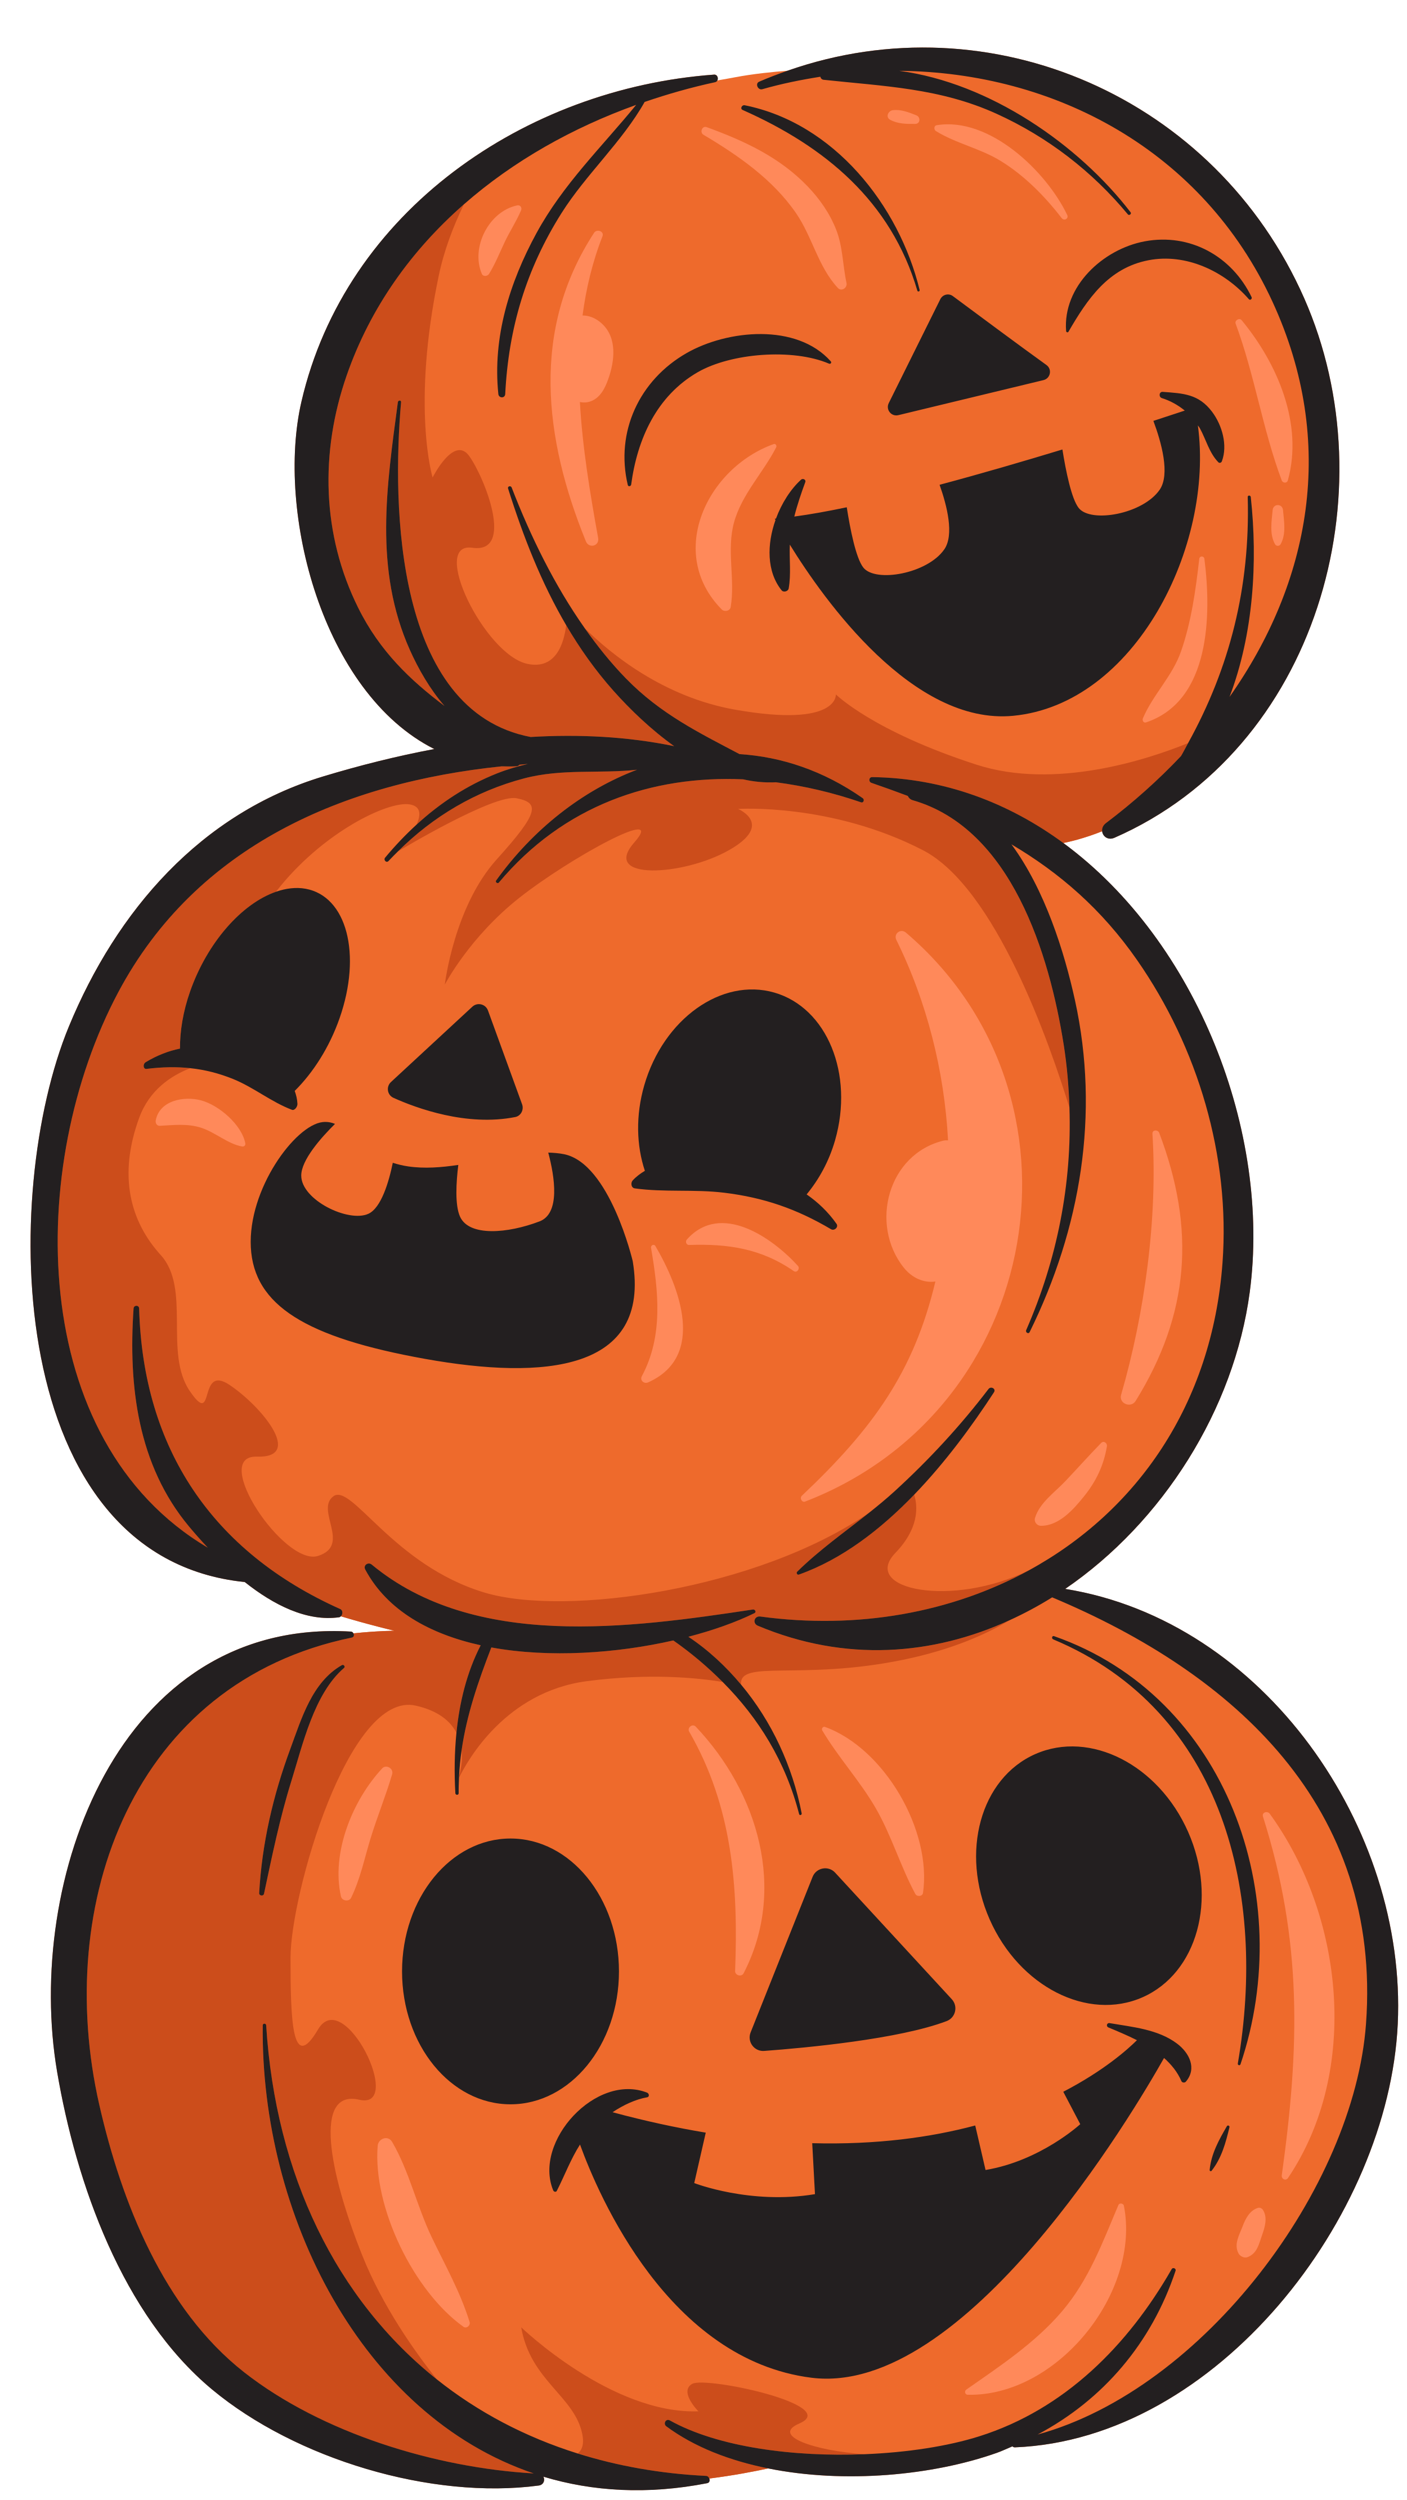<?xml version="1.0" encoding="UTF-8"?><svg xmlns="http://www.w3.org/2000/svg" xmlns:xlink="http://www.w3.org/1999/xlink" height="147.3" preserveAspectRatio="xMidYMid meet" version="1.0" viewBox="-1.8 -2.8 82.9 147.3" width="82.9" zoomAndPan="magnify"><g id="change1_1"><path d="M80.555,116.451c-0.537,11.393-10.668,24.474-22.557,24.944c-0.062,0.002-0.111-0.022-0.147-0.059 c-0.312,0.13-0.612,0.275-0.935,0.389c-3.755,1.326-8.936,1.822-13.453,0.912c-0.799,0.173-2.045,0.415-3.469,0.595 c0.042,0.112,0.016,0.246-0.131,0.274c-3.521,0.687-6.75,0.489-9.647-0.385c0.11,0.191,0.021,0.483-0.272,0.522 c-6.317,0.844-14.312-1.558-19.243-5.656c-5.286-4.394-8.017-12.149-9.135-18.72c-1.909-11.214,3.562-26.751,17.315-25.937 c0.07,0.004,0.114,0.049,0.143,0.103c0.179-0.019,0.352-0.035,0.516-0.049c1.149-0.1,1.9-0.102,1.9-0.102s-0.645-0.152-1.561-0.399 c-0.153-0.041-0.313-0.085-0.479-0.131c-0.351-0.098-0.729-0.207-1.116-0.323c-0.029,0.026-0.057,0.052-0.099,0.058 c-1.913,0.267-3.865-0.727-5.563-2.075c-14.15-1.443-14.408-22.916-10.37-32.717c2.819-6.842,7.78-12.569,14.987-14.747 c2.12-0.641,4.317-1.197,6.55-1.615c-6.612-3.324-9.325-13.994-7.83-20.462c2.602-11.26,13.219-18.47,24.316-19.276 c0.189-0.014,0.264,0.206,0.192,0.344c0.427-0.074,0.786-0.137,1.041-0.186c1.077-0.205,2.257-0.321,3.085-0.384 c11.985-4.209,25.23,1.574,30.445,13.393c5.05,11.445,0.733,26.582-11.173,31.797c-0.383,0.168-0.692-0.079-0.728-0.38 c-0.225,0.091-0.442,0.169-0.653,0.242c-0.057,0.02-0.111,0.037-0.167,0.056c-0.189,0.062-0.372,0.119-0.545,0.168 c-0.03,0.009-0.062,0.018-0.092,0.027c-0.205,0.056-0.398,0.104-0.575,0.144c-0.023,0.005-0.044,0.01-0.067,0.015 c-0.063,0.014-0.129,0.029-0.188,0.041c7.894,5.8,12.238,17.052,10.983,26.459c-0.921,6.909-5.124,13.557-10.874,17.487 C72.7,92.706,81.099,104.915,80.555,116.451z" fill="#EE6A2C"/></g><g id="change2_1"><path d="M49.126,141.8c-4.148,0.165-8.617-0.407-11.46-1.993c-0.233-0.13-0.411,0.198-0.205,0.351 c1.66,1.229,3.75,2.026,6.002,2.479c-0.799,0.173-2.045,0.415-3.468,0.595c-0.03-0.08-0.091-0.15-0.189-0.155 c-2.703-0.133-5.229-0.587-7.568-1.32c0.256-0.204,0.388-0.554,0.272-1.135c-0.45-2.25-3.06-3.15-3.6-6.3c0,0,5.31,5.13,10.44,4.95 c0,0-1.17-1.17-0.36-1.62c0.81-0.45,8.82,1.26,6.3,2.34C43.604,140.715,46.183,141.591,49.126,141.8z M37.874,93.852 c-3.341,0.759-7.286,1.039-10.722,0.412c-0.781,2.021-1.448,3.962-1.751,6.048c0.062,0.612-0.053,1.178-0.152,1.526 c-0.002,0.034-0.001,0.068-0.002,0.102c0.51-1.045,2.764-5.062,7.533-5.688c3.709-0.486,6.549-0.193,8.006,0.049 C39.902,95.415,38.934,94.594,37.874,93.852z M29.269,36.313c-2.52-0.54-5.76-7.2-3.24-6.84s0.72-4.14-0.18-5.4 s-2.16,1.26-2.16,1.26s-1.26-4.14,0.36-11.88c0.312-1.493,0.847-2.899,1.484-4.215c-3.065,2.688-5.507,6.048-6.91,10.09 c-1.572,4.526-1.464,9.373,0.69,13.698c1.271,2.552,3.063,4.247,5.076,5.766c-0.848-0.978-1.53-2.157-2.041-3.302 c-2.121-4.755-1.365-9.626-0.705-14.6c0.015-0.116,0.198-0.122,0.188,0c-0.535,6.13-0.349,18.212,7.635,19.731 c2.846-0.168,5.691-0.03,8.455,0.54c-1.364-0.975-2.587-2.154-3.571-3.257c-1.082-1.214-1.994-2.512-2.79-3.869 C31.427,35.116,30.949,36.673,29.269,36.313z M21.439,93.283c0,0-0.646-0.152-1.562-0.399c-0.153-0.041-0.313-0.085-0.479-0.131 c-0.351-0.098-0.729-0.207-1.116-0.323c0.122-0.11,0.126-0.355-0.036-0.428c-7.532-3.37-11.624-9.452-11.848-17.708 c-0.006-0.213-0.314-0.209-0.328,0c-0.311,4.55,0.236,9.212,3.266,12.845c0.33,0.396,0.703,0.819,1.106,1.247 c-10.676-6.314-10.7-22.513-5.281-32.712c4.617-8.689,13.35-12.364,22.598-13.323c0.286,0.01,0.575,0.011,0.87-0.004 c0.082-0.004,0.136-0.042,0.177-0.091c0.165-0.013,0.33-0.033,0.495-0.045c-0.594,0.139-1.19,0.309-1.797,0.549 c-1.808,0.715-3.374,1.754-4.764,3.029c0.257-0.561,0.286-1.081-0.402-1.196c-1.29-0.215-5.2,1.687-7.878,5.149 c-1.997,0.691-4.041,2.964-5.062,5.879C8.982,56.808,8.8,57.95,8.803,58.983c-0.661,0.136-1.333,0.388-2.016,0.799 c-0.191,0.115-0.144,0.42,0.037,0.398c0.928-0.116,1.772-0.131,2.584-0.044c-1.158,0.451-2.407,1.298-3,2.907 c-1.26,3.42-0.54,6.12,1.26,8.1s0.18,5.76,1.71,8.01s0.45-1.62,2.34-0.36s4.41,4.32,1.62,4.23s1.62,6.48,3.6,5.85 s-0.18-2.7,0.9-3.51s3.51,4.05,8.91,5.67c4.79,1.437,16.083-0.178,22.659-4.705c-1.434,1.136-2.934,2.191-4.239,3.475 c-0.069,0.068,0.001,0.204,0.099,0.17c2.533-0.897,4.81-2.65,6.798-4.712c0.231,0.767,0.255,2.016-1.107,3.432 c-2.088,2.172,3.341,3.252,7.874,1.024c-4.569,2.498-10.1,3.509-15.835,2.729c-0.36-0.049-0.486,0.401-0.15,0.542 c5.158,2.168,10.316,1.744,14.833-0.324c-1.334,0.805-3.361,1.729-6.273,2.329c-6.029,1.241-9.692-0.044-9.541,1.466 c-0.896-1.073-1.926-2.036-3.107-2.823c1.484-0.387,2.819-0.865,3.894-1.392c0.129-0.063,0.03-0.232-0.09-0.214 c-7.241,1.091-16.401,2.375-22.463-2.648c-0.207-0.171-0.516,0.04-0.381,0.293c1.298,2.427,3.826,3.808,6.802,4.463 c-0.82,1.594-1.249,3.359-1.428,5.151c-0.355-0.677-1.058-1.291-2.396-1.595c-3.96-0.9-7.38,11.16-7.38,14.85s0.09,6.84,1.62,4.23 c1.53-2.61,5.13,4.77,2.43,4.14s-1.8,4.23,0.18,9.18c1.202,3.005,3.097,5.672,4.403,7.309c-5.935-4.723-9.518-12.065-10.069-20.87 c-0.008-0.129-0.202-0.132-0.203,0c-0.126,11.11,5.801,22.969,15.964,26.4c-5.772-0.331-12.487-2.372-17.067-5.967 c-4.74-3.721-7.225-10.033-8.529-15.761c-2.705-11.877,1.979-24.864,14.881-27.519c0.133-0.027,0.147-0.155,0.095-0.25 C20.458,93.285,21.439,93.283,21.439,93.283z M18.344,95.307c-1.757,1-2.376,3.142-3.044,4.95c-1.012,2.736-1.669,5.569-1.829,8.483 c-0.009,0.161,0.25,0.198,0.284,0.038c0.473-2.221,0.929-4.449,1.605-6.619c0.671-2.151,1.343-5.171,3.112-6.687 C18.564,95.393,18.446,95.249,18.344,95.307z M63.361,45.696c1.599-1.205,3.082-2.53,4.425-3.951 c0.148-0.252,0.277-0.509,0.417-0.763c-2.373,0.963-7.834,2.771-12.474,1.27c-6.12-1.98-8.28-4.14-8.28-4.14s0.18,1.98-5.94,0.9 c-4.227-0.746-7.336-3.294-8.856-4.8c0.741,1.05,1.542,2.051,2.428,2.961c2.041,2.096,4.325,3.206,6.692,4.457 c2.453,0.155,4.926,0.964,7.261,2.597c0.116,0.081,0.048,0.295-0.102,0.243c-1.651-0.569-3.333-0.962-5.014-1.181 c-0.647,0.033-1.293-0.027-1.93-0.173C36.6,42.88,31.394,44.657,27.592,49.2c-0.074,0.088-0.227-0.03-0.16-0.123 c2.173-3.018,5.086-5.31,8.3-6.526c-2.207,0.242-4.408-0.079-6.645,0.508c-2.864,0.751-5.371,2.243-7.445,4.309 c0.249-0.15,5.677-3.4,6.996-3.136c1.35,0.27,1.35,0.81-1.17,3.6c-2.52,2.79-3.06,7.38-3.06,7.38s1.44-2.79,4.41-5.13 s8.73-5.49,6.75-3.24s2.88,1.98,5.58,0.45s0.54-2.43,0.54-2.43s5.49-0.36,10.89,2.43c4.281,2.212,7.485,11.433,8.63,15.161 c-0.041-1.219-0.141-2.444-0.334-3.672c-0.841-5.343-3.083-12.763-8.9-14.433c-0.143-0.041-0.236-0.137-0.292-0.253 c-0.701-0.264-1.414-0.521-2.143-0.771c-0.178-0.061-0.155-0.34,0.046-0.338c4.252,0.06,8.049,1.522,11.261,3.881 c0.064-0.013,0.121-0.023,0.191-0.039c0.023-0.005,0.043-0.009,0.067-0.015c0.177-0.04,0.37-0.088,0.575-0.144 c0.03-0.008,0.061-0.018,0.092-0.027c0.173-0.049,0.356-0.106,0.545-0.168c0.056-0.018,0.11-0.036,0.167-0.056 c0.211-0.072,0.429-0.153,0.653-0.244C63.119,46.013,63.179,45.833,63.361,45.696z" fill="#CC4D1B"/></g><g id="change3_1"><path d="M80.555,116.451c-0.537,11.393-10.668,24.474-22.557,24.944c-0.062,0.002-0.111-0.022-0.147-0.059 c-0.312,0.13-0.612,0.275-0.935,0.389c-3.755,1.326-8.936,1.822-13.453,0.912l0,0c-2.252-0.453-4.342-1.25-6.002-2.479 c-0.206-0.152-0.028-0.481,0.205-0.351c2.843,1.586,7.311,2.158,11.46,1.993c2.523-0.1,4.927-0.472,6.776-1.057 c5.041-1.594,8.766-5.369,11.333-9.85c0.07-0.122,0.273-0.039,0.229,0.096c-1.414,4.262-4.273,7.606-8.129,9.65 c9.788-2.684,18.641-14.545,19.349-24.189c0.94-12.795-7.759-20.639-18.491-25.136c-0.81,0.507-1.649,0.954-2.51,1.348 c-4.517,2.067-9.675,2.492-14.833,0.324c-0.336-0.141-0.21-0.591,0.15-0.542c5.735,0.78,11.266-0.231,15.835-2.729 c6.31-3.45,10.783-9.741,11.395-18.117c0.458-6.273-1.446-12.672-5.024-17.819c-2.104-3.027-4.594-5.163-7.413-6.832 c1.977,2.681,3.12,6.343,3.744,9.19c1.47,6.701,0.337,13.449-2.672,19.549c-0.067,0.137-0.261,0.017-0.202-0.118 c1.833-4.196,2.698-8.614,2.548-13.115c-0.041-1.219-0.141-2.444-0.334-3.672c-0.841-5.343-3.083-12.763-8.9-14.433 c-0.143-0.041-0.236-0.137-0.292-0.253c-0.701-0.264-1.414-0.521-2.143-0.771c-0.178-0.061-0.155-0.34,0.046-0.338 c4.252,0.06,8.049,1.522,11.261,3.881c0.001,0.001,0.002,0.002,0.003,0.002c7.894,5.8,12.238,17.052,10.983,26.459 c-0.921,6.909-5.124,13.557-10.874,17.487C72.7,92.706,81.099,104.915,80.555,116.451z M39.805,143.077 c-2.703-0.133-5.229-0.587-7.568-1.32c-3.115-0.975-5.891-2.452-8.285-4.356c-5.935-4.723-9.518-12.065-10.069-20.87 c-0.008-0.129-0.202-0.132-0.203,0c-0.126,11.11,5.801,22.969,15.964,26.4c-5.772-0.331-12.487-2.372-17.067-5.967 c-4.74-3.721-7.225-10.033-8.529-15.761c-2.705-11.877,1.979-24.864,14.881-27.519c0.133-0.027,0.147-0.155,0.095-0.25l0,0 c-0.029-0.053-0.073-0.099-0.143-0.103C5.127,92.518-0.343,108.054,1.565,119.269c1.118,6.57,3.849,14.326,9.135,18.72 c4.931,4.098,12.926,6.5,19.243,5.656c0.293-0.039,0.382-0.332,0.272-0.522c2.898,0.874,6.126,1.072,9.647,0.385 c0.147-0.029,0.174-0.162,0.131-0.274l0,0C39.964,143.153,39.903,143.082,39.805,143.077z M34.669,113.353 c0-4.324-2.861-7.83-6.39-7.83s-6.39,3.506-6.39,7.83s2.861,7.83,6.39,7.83S34.669,117.677,34.669,113.353z M65.516,114.878 c3.229-1.423,4.434-5.785,2.689-9.742c-1.744-3.957-5.775-6.012-9.005-4.588c-3.229,1.423-4.434,5.785-2.689,9.742 C58.255,114.247,62.287,116.301,65.516,114.878z M46.079,107.78l-3.653,9.167c-0.218,0.548,0.212,1.135,0.8,1.091 c2.475-0.184,7.95-0.693,10.75-1.758c0.53-0.202,0.686-0.873,0.302-1.29l-6.872-7.456C47.01,107.103,46.297,107.235,46.079,107.78z M46.056,123.474l0.162,3.002c-3.804,0.637-7.114-0.652-7.114-0.652l0.679-2.971c-1.733-0.289-3.562-0.682-5.492-1.203 c0.641-0.427,1.352-0.76,2.039-0.881c0.152-0.027,0.113-0.226,0-0.271c-2.998-1.185-6.724,2.874-5.536,5.754 c0.034,0.084,0.163,0.127,0.214,0.028c0.464-0.909,0.819-1.872,1.366-2.726c1.11,3.058,5.246,12.681,13.635,13.739 c9.051,1.142,18.988-15.669,20.776-18.839c0.429,0.382,0.792,0.823,1.025,1.366c0.04,0.094,0.194,0.107,0.257,0.033 c0.668-0.775,0.216-1.697-0.517-2.248c-1.123-0.846-2.634-0.976-3.969-1.205c-0.171-0.029-0.228,0.191-0.07,0.256 c0.543,0.226,1.12,0.468,1.678,0.749c-0.541,0.539-1.954,1.802-4.341,3.039l1,1.909c0,0-2.34,2.16-5.58,2.7l-0.608-2.622 C53.039,123.13,49.851,123.575,46.056,123.474z M25.029,102.853c0.007,0.125,0.197,0.127,0.195,0 c-0.004-0.31,0.008-0.611,0.021-0.912c0.002-0.034,0.001-0.069,0.002-0.102c0.026-0.519,0.08-1.026,0.152-1.526 c0.303-2.086,0.97-4.028,1.751-6.048c3.437,0.627,7.381,0.347,10.722-0.412c1.06,0.742,2.028,1.563,2.911,2.45 c2.124,2.134,3.703,4.695,4.501,7.781c0.025,0.098,0.17,0.056,0.151-0.042c-0.544-2.793-1.767-5.427-3.568-7.583 c-0.896-1.073-1.926-2.036-3.107-2.823c1.484-0.387,2.819-0.865,3.894-1.392c0.129-0.063,0.03-0.232-0.09-0.214 c-7.241,1.091-16.401,2.375-22.463-2.648c-0.207-0.171-0.516,0.04-0.381,0.293c1.298,2.427,3.826,3.808,6.802,4.463 c-0.82,1.594-1.249,3.359-1.428,5.151C24.975,100.479,24.963,101.681,25.029,102.853z M18.247,92.003 C10.714,88.632,6.622,82.55,6.398,74.294c-0.006-0.213-0.314-0.209-0.328,0c-0.311,4.55,0.236,9.212,3.266,12.845 c0.33,0.396,0.703,0.819,1.106,1.247c-10.676-6.314-10.7-22.513-5.281-32.712c4.617-8.689,13.35-12.364,22.598-13.323 c0.286,0.01,0.575,0.011,0.87-0.004c0.082-0.004,0.136-0.042,0.177-0.091c0.165-0.013,0.33-0.033,0.495-0.045 c-0.594,0.139-1.19,0.309-1.797,0.549c-1.808,0.715-3.374,1.754-4.764,3.029c-0.652,0.599-1.269,1.244-1.848,1.942 c-0.114,0.137,0.074,0.334,0.199,0.199c0.178-0.194,0.366-0.376,0.551-0.561c2.074-2.066,4.581-3.558,7.445-4.309 c2.237-0.587,4.438-0.265,6.645-0.508c-3.214,1.216-6.127,3.508-8.3,6.526c-0.067,0.093,0.085,0.211,0.16,0.123 c3.802-4.543,9.008-6.32,14.396-6.084c0.637,0.146,1.282,0.206,1.93,0.173c1.68,0.219,3.363,0.612,5.014,1.181 c0.15,0.052,0.218-0.161,0.102-0.243c-2.334-1.633-4.808-2.442-7.261-2.597c-2.368-1.251-4.652-2.362-6.692-4.457 c-0.887-0.91-1.688-1.911-2.428-2.961c-1.798-2.55-3.199-5.431-4.306-8.289c-0.05-0.128-0.254-0.079-0.211,0.058 c0.893,2.829,1.953,5.547,3.424,8.054c0.796,1.357,1.708,2.654,2.79,3.869c0.983,1.103,2.207,2.281,3.571,3.257 c-2.763-0.57-5.608-0.708-8.455-0.54c-7.984-1.52-8.17-13.601-7.635-19.731c0.011-0.122-0.172-0.116-0.188,0 c-0.66,4.974-1.416,9.846,0.705,14.6c0.511,1.145,1.193,2.324,2.041,3.302c-2.014-1.519-3.805-3.214-5.076-5.766 c-2.154-4.326-2.262-9.172-0.69-13.698c1.403-4.042,3.845-7.402,6.91-10.09c2.929-2.569,6.428-4.525,10.15-5.86 c-2.036,2.493-4.303,4.672-5.878,7.564c-1.587,2.916-2.586,6.133-2.243,9.471c0.026,0.257,0.393,0.266,0.406,0 c0.193-3.88,1.235-7.356,3.312-10.651c1.439-2.284,3.581-4.21,4.902-6.557c1.364-0.467,2.752-0.861,4.153-1.163 c0.065-0.014,0.107-0.053,0.132-0.102c0.072-0.138-0.003-0.357-0.192-0.344C29.178,2.401,18.561,9.611,15.959,20.87 c-1.495,6.468,1.217,17.138,7.83,20.462c-2.232,0.418-4.43,0.974-6.55,1.615c-7.207,2.178-12.167,7.905-14.987,14.747 c-4.038,9.801-3.78,31.274,10.369,32.718c1.698,1.348,3.65,2.342,5.563,2.075c0.042-0.006,0.071-0.032,0.099-0.058 C18.405,92.32,18.409,92.075,18.247,92.003z M56.441,79.04c-1.659,2.174-3.509,4.174-5.527,6.019 c-0.485,0.443-0.992,0.861-1.506,1.269c-1.434,1.136-2.934,2.191-4.239,3.475c-0.069,0.068,0.001,0.204,0.099,0.17 c2.533-0.897,4.81-2.65,6.798-4.712c1.82-1.888,3.398-4.034,4.699-6.031C56.9,79.022,56.583,78.854,56.441,79.04z M43.116,2.456 c1.131-0.324,2.274-0.554,3.42-0.735c0.015,0.086,0.084,0.168,0.185,0.179c3.566,0.386,6.855,0.483,10.204,2.007 c3.013,1.371,5.62,3.383,7.731,5.926c0.073,0.088,0.23-0.031,0.16-0.123c-3.059-3.98-8.294-7.626-13.634-8.337 c9.176,0.081,17.881,4.692,21.991,13.601c3.849,8.345,2.192,16.59-2.53,23.288c1.417-3.711,1.665-7.983,1.252-11.777 c-0.012-0.112-0.183-0.118-0.18,0c0.151,5.328-1.065,10.068-3.512,14.497c-0.14,0.254-0.269,0.511-0.417,0.763 c-1.343,1.421-2.827,2.745-4.425,3.951c-0.182,0.137-0.242,0.317-0.223,0.481c0,0.001,0,0.001,0,0.002 c0.035,0.301,0.344,0.548,0.728,0.38c11.906-5.215,16.223-20.352,11.173-31.797C69.823,2.944,56.578-2.84,44.593,1.369 c-0.557,0.196-1.113,0.405-1.664,0.645C42.675,2.124,42.857,2.531,43.116,2.456z M47.165,69.625c0.192,0.113,0.46-0.123,0.321-0.321 c-0.497-0.706-1.095-1.271-1.76-1.731c0.728-0.881,1.319-1.951,1.674-3.181c1.128-3.917-0.474-7.817-3.578-8.711 c-3.105-0.894-6.536,1.555-7.665,5.472c-0.511,1.774-0.458,3.542,0.039,5.031c-0.257,0.152-0.501,0.331-0.717,0.564 c-0.127,0.138-0.1,0.439,0.124,0.47c1.735,0.241,3.504,0.042,5.259,0.255C43.21,67.759,45.132,68.425,47.165,69.625z M15.402,62.588 c0.158,0.06,0.333-0.187,0.323-0.354c-0.015-0.282-0.077-0.529-0.161-0.758c1.089-1.08,2.043-2.568,2.643-4.281 c1.324-3.78,0.425-7.197-2.008-7.632c-0.556-0.099-1.145-0.027-1.738,0.178c-1.997,0.691-4.041,2.964-5.062,5.879 c-0.416,1.187-0.598,2.329-0.595,3.362c-0.661,0.136-1.333,0.388-2.016,0.799c-0.191,0.115-0.144,0.42,0.037,0.398 c0.928-0.116,1.772-0.131,2.584-0.044c0.861,0.092,1.686,0.299,2.529,0.64C13.16,61.271,14.177,62.124,15.402,62.588z M31.429,65.203c-0.299-0.06-0.61-0.083-0.926-0.094c0.383,1.442,0.717,3.585-0.514,4.054c-1.89,0.72-4.14,0.9-4.68-0.27 c-0.316-0.685-0.231-2.045-0.106-3.057c-0.998,0.148-1.993,0.228-2.953,0.087c-0.334-0.049-0.632-0.124-0.907-0.213 c-0.229,1.125-0.682,2.656-1.434,3.003c-1.17,0.54-3.96-0.81-3.96-2.25c0-0.907,1.142-2.206,1.988-3.044 c-0.22-0.091-0.455-0.137-0.728-0.107c-1.62,0.18-4.41,3.96-4.23,7.38s3.24,5.31,10.26,6.57s13.32,0.72,12.24-5.76 C35.479,71.503,34.129,65.743,31.429,65.203z M21.383,61.883c1.351,0.609,4.313,1.7,7.177,1.131c0.333-0.066,0.518-0.43,0.402-0.749 l-2.011-5.529c-0.139-0.381-0.621-0.498-0.919-0.223l-4.795,4.438C20.939,61.226,21.014,61.717,21.383,61.883z M66.707,20.288 c-0.218-0.017-0.246,0.308-0.05,0.368c0.486,0.15,0.949,0.407,1.35,0.735c-0.423,0.141-1.053,0.348-1.85,0.607 c0.471,1.261,0.998,3.144,0.372,4.055c-0.99,1.44-4.05,1.98-4.77,1.08c-0.43-0.538-0.763-2.199-0.962-3.45 c-2.255,0.686-4.774,1.422-7.237,2.08c0.443,1.249,0.866,2.948,0.28,3.801c-0.99,1.44-4.05,1.98-4.77,1.08 c-0.442-0.553-0.783-2.295-0.979-3.556c-1.128,0.237-2.169,0.423-3.091,0.547c0.174-0.69,0.403-1.368,0.648-2.031 c0.055-0.148-0.147-0.236-0.248-0.144c-0.613,0.557-1.144,1.385-1.48,2.297c-0.022,0.002-0.048,0.006-0.07,0.007 c0,0,0.017,0.031,0.041,0.077c-0.503,1.421-0.53,3.031,0.36,4.139c0.114,0.141,0.387,0.066,0.418-0.11 c0.149-0.85,0.029-1.719,0.067-2.581c2.022,3.275,7.259,10.647,13.154,10.086c7.195-0.685,11.85-10.006,10.888-17.112 c0.035,0.056,0.083,0.105,0.114,0.163c0.367,0.665,0.551,1.452,1.091,2.008c0.07,0.072,0.177,0.03,0.209-0.055 c0.354-0.943,0.013-2.132-0.575-2.914C68.821,20.404,67.91,20.379,66.707,20.288z M52.249,14.324 c0.026,0.087,0.157,0.051,0.136-0.037c-1.22-5-5.057-9.837-10.312-10.886c-0.157-0.031-0.285,0.204-0.117,0.278 C46.804,5.829,50.701,9.051,52.249,14.324z M59.681,19.596c0.416-0.1,0.522-0.641,0.174-0.891c-1.491-1.071-4.376-3.214-5.511-4.058 c-0.25-0.186-0.603-0.097-0.741,0.182l-3.039,6.125c-0.188,0.38,0.152,0.807,0.564,0.707L59.681,19.596z M47.045,18.626 c0.087,0.037,0.172-0.058,0.104-0.135c-2.008-2.265-6.09-1.864-8.496-0.487c-2.778,1.589-4.208,4.639-3.464,7.77 c0.029,0.121,0.186,0.078,0.2-0.027c0.358-2.669,1.492-5.216,3.922-6.618C41.263,18.003,44.904,17.71,47.045,18.626z M61.015,16.707 c0.006,0.07,0.099,0.105,0.139,0.037c1.118-1.926,2.347-3.755,4.714-4.211c2.208-0.426,4.476,0.645,5.915,2.296 c0.08,0.092,0.207-0.025,0.16-0.123c-1.153-2.404-3.629-3.787-6.302-3.286C63.19,11.88,60.809,14.071,61.015,16.707z M18.344,95.307 c-1.757,1-2.376,3.142-3.044,4.95c-1.012,2.736-1.669,5.569-1.829,8.483c-0.009,0.161,0.25,0.198,0.284,0.038 c0.473-2.221,0.929-4.449,1.605-6.619c0.671-2.151,1.343-5.171,3.112-6.687C18.564,95.393,18.446,95.249,18.344,95.307z M60.253,93.788c10.117,4.239,12.582,15.107,10.879,24.991c-0.018,0.103,0.124,0.145,0.158,0.044 c3.321-9.826-0.779-21.654-10.985-25.223C60.184,93.557,60.141,93.741,60.253,93.788z M70.489,122.472 c-0.474,0.813-0.925,1.626-1.018,2.584c-0.005,0.055,0.079,0.091,0.113,0.047c0.596-0.756,0.834-1.653,1.055-2.568 C70.66,122.446,70.537,122.39,70.489,122.472z" fill="#231F20"/></g><g id="change4_1"><path d="M45.64,85.67c-0.193,0.075-0.338-0.207-0.198-0.34c4.186-3.958,6.599-7.286,7.871-12.626 c-0.663,0.1-1.373-0.191-1.881-0.838c-1.999-2.544-0.917-6.659,2.35-7.46c0.07-0.017,0.147-0.022,0.226-0.016 c0.017,0.001,0.035-0.004,0.051-0.002c-0.217-4.095-1.254-8.176-3.044-11.803c-0.185-0.374,0.253-0.701,0.564-0.435 C62.856,61.769,59.733,80.227,45.64,85.67z M65.113,79.74c3.179-5.142,3.537-10.117,1.387-15.793 c-0.075-0.199-0.415-0.192-0.399,0.054c0.315,4.963-0.461,10.606-1.845,15.378C64.106,79.896,64.836,80.187,65.113,79.74z M59.527,87.098c1.063,0.008,1.913-0.955,2.528-1.716c0.726-0.897,1.176-1.836,1.364-2.967c0.031-0.188-0.186-0.355-0.339-0.198 c-0.724,0.742-1.407,1.509-2.121,2.263c-0.621,0.655-1.51,1.263-1.779,2.162C59.113,86.869,59.298,87.096,59.527,87.098z M73.722,125.363c-0.031,0.222,0.235,0.359,0.371,0.156c4.25-6.319,3.277-15.45-1.079-21.455c-0.136-0.187-0.48-0.085-0.4,0.168 C74.94,111.583,74.775,117.814,73.722,125.363z M71.41,128.381c-0.199,0.523-0.524,1.053-0.234,1.593 c0.089,0.165,0.345,0.289,0.529,0.215c0.571-0.228,0.662-0.75,0.853-1.29c0.165-0.468,0.343-1.033,0.056-1.491 c-0.06-0.097-0.186-0.158-0.3-0.122C71.822,127.443,71.581,127.929,71.41,128.381z M64.097,127.115 c-0.942,2.221-1.743,4.421-3.339,6.285c-1.583,1.849-3.642,3.207-5.62,4.59c-0.13,0.091-0.088,0.302,0.083,0.306 c5.249,0.115,10.203-6.006,9.198-11.139C64.391,127.017,64.157,126.976,64.097,127.115z M46.806,98.947 c-0.118-0.043-0.218,0.106-0.159,0.207c0.949,1.6,2.219,2.969,3.151,4.582c0.933,1.615,1.454,3.423,2.334,5.055 c0.093,0.172,0.418,0.155,0.45-0.059C53.118,105.06,50.311,100.212,46.806,98.947z M41.512,113.327 c-0.01,0.263,0.38,0.373,0.502,0.136c2.556-4.947,0.852-10.657-2.819-14.53c-0.193-0.204-0.525,0.058-0.386,0.298 C41.355,103.633,41.706,108.362,41.512,113.327z M20.718,101.391c-1.746,1.877-3.012,4.971-2.429,7.545 c0.06,0.265,0.477,0.332,0.6,0.078c0.537-1.103,0.779-2.294,1.133-3.461c0.39-1.286,0.905-2.529,1.284-3.82 C21.403,101.402,20.958,101.133,20.718,101.391z M21.305,123.399c-0.242-0.414-0.817-0.203-0.852,0.231 c-0.293,3.625,2.128,8.574,5.056,10.663c0.177,0.126,0.422-0.083,0.362-0.278c-0.55-1.782-1.446-3.347-2.245-5.024 C22.76,127.177,22.312,125.128,21.305,123.399z M36.559,70.723c0.436,2.551,0.73,5.185-0.54,7.556 c-0.135,0.252,0.129,0.476,0.369,0.369c3.44-1.539,1.826-5.646,0.428-8.033C36.731,70.47,36.533,70.572,36.559,70.723z M38.669,70.232c-0.103,0.115-0.039,0.326,0.132,0.32c2.284-0.077,4.232,0.201,6.166,1.538c0.193,0.134,0.388-0.153,0.241-0.313 C43.706,70.129,40.669,67.985,38.669,70.232z M10.054,62.034c-0.996-0.268-2.457-0.013-2.679,1.185 c-0.027,0.148,0.066,0.32,0.237,0.312c0.834-0.043,1.629-0.145,2.441,0.115c0.826,0.265,1.584,0.961,2.412,1.103 c0.118,0.02,0.21-0.067,0.188-0.187C12.439,63.461,11.095,62.314,10.054,62.034z M43.788,23.364 c-3.913,1.396-6.348,6.414-3.065,9.743c0.154,0.156,0.489,0.101,0.529-0.14c0.272-1.642-0.25-3.351,0.194-4.978 c0.453-1.66,1.721-2.935,2.488-4.436C43.98,23.462,43.901,23.324,43.788,23.364z M71.004,16.27c1.121,3.027,1.589,6.226,2.714,9.232 c0.062,0.166,0.309,0.19,0.362,0c0.921-3.32-0.615-6.885-2.723-9.437C71.224,15.904,70.932,16.076,71.004,16.27z M73.184,27.253 c-0.059,0.652-0.199,1.417,0.143,2.015c0.069,0.122,0.254,0.122,0.324,0c0.341-0.598,0.202-1.363,0.143-2.015 C73.758,26.861,73.22,26.861,73.184,27.253z M68.859,30.133c-0.208,1.826-0.463,3.68-1.066,5.425 c-0.516,1.492-1.643,2.536-2.254,3.964c-0.051,0.119,0.035,0.291,0.185,0.241c3.798-1.271,3.855-6.352,3.44-9.63 C69.139,29.939,68.882,29.936,68.859,30.133z M57.148,6.675c1.398,0.856,2.61,2.081,3.606,3.376c0.145,0.189,0.43,0.033,0.324-0.189 c-1.226-2.563-4.578-5.797-7.691-5.284c-0.168,0.028-0.17,0.265-0.045,0.343C54.535,5.659,55.938,5.934,57.148,6.675z M52.123,4.501 c0.309-0.004,0.328-0.403,0.069-0.506c-0.436-0.175-0.911-0.362-1.387-0.303c-0.274,0.034-0.448,0.409-0.154,0.568 C51.101,4.503,51.622,4.507,52.123,4.501z M39.647,5.14c2.049,1.216,4.09,2.633,5.456,4.62c0.959,1.394,1.301,3.16,2.464,4.407 c0.218,0.234,0.57-0.014,0.509-0.296c-0.225-1.044-0.215-2.126-0.603-3.122c-0.377-0.968-0.972-1.823-1.688-2.569 c-1.656-1.726-3.737-2.683-5.949-3.489C39.569,4.593,39.412,5.001,39.647,5.14z M32.524,15.787c0.206-1.573,0.575-3.132,1.174-4.665 c0.116-0.296-0.334-0.451-0.493-0.208c-3.731,5.721-2.951,12.113-0.486,18.179c0.18,0.444,0.811,0.283,0.723-0.199 c-0.479-2.648-0.926-5.333-1.075-8.008c0.215,0.045,0.442,0.037,0.661-0.05c0.554-0.219,0.824-0.776,1.011-1.303 c0.379-1.068,0.538-2.432-0.382-3.272C33.306,15.94,32.914,15.789,32.524,15.787z M28.901,9.594c0.068-0.16-0.043-0.33-0.225-0.293 c-1.666,0.346-2.755,2.472-2.086,4.036c0.077,0.179,0.337,0.141,0.425,0c0.359-0.579,0.624-1.243,0.915-1.861 C28.232,10.835,28.622,10.25,28.901,9.594z" fill="#FF895A"/></g></svg>